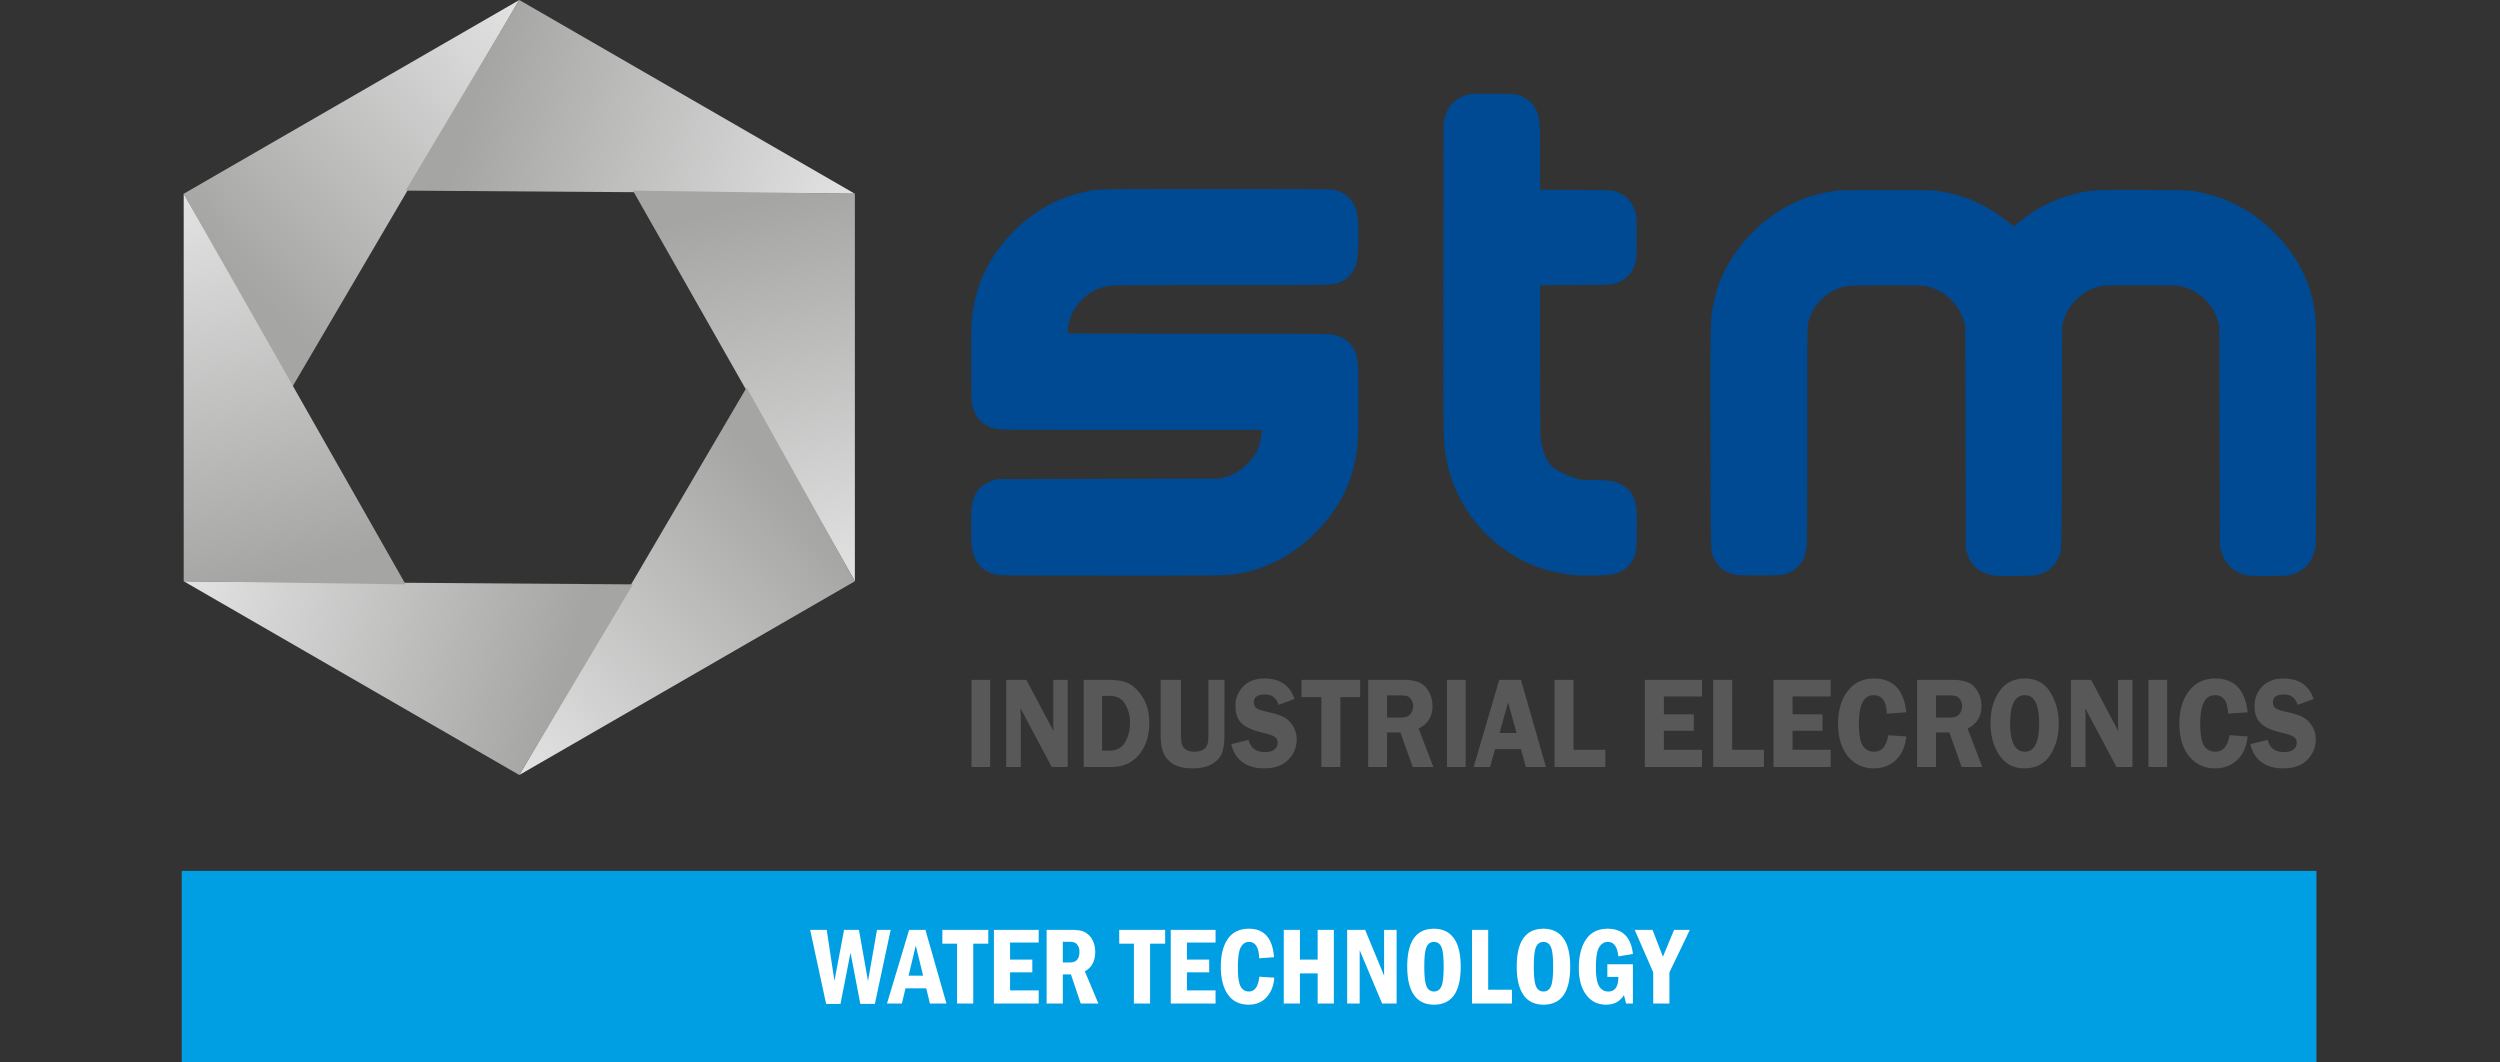 <svg width="200" height="85" xmlns:xlink="http://www.w3.org/1999/xlink" xmlns="http://www.w3.org/2000/svg"><rect width="100%" height="100%" fill="#333333" stroke="none"/><defs><linearGradient id="a"><stop style="stop-color:#a5a5a4;stop-opacity:1" offset="0"/><stop style="stop-color:#e3e3e3;stop-opacity:1" offset="1"/></linearGradient><linearGradient xlink:href="#a" id="b" x1="-256.887" y1="1652.609" x2="190.358" y2="1226.246" gradientUnits="userSpaceOnUse" gradientTransform="translate(31.789 -62.835) scale(.051)"/><linearGradient xlink:href="#a" id="c" gradientUnits="userSpaceOnUse" x1="-256.887" y1="1652.609" x2="190.358" y2="1226.246" gradientTransform="rotate(59.999 80.061 89.948) scale(.051)"/><linearGradient xlink:href="#a" id="d" gradientUnits="userSpaceOnUse" x1="-256.887" y1="1652.609" x2="190.358" y2="1226.246" gradientTransform="rotate(120.001 43.786 71.594) scale(.051)"/><linearGradient xlink:href="#a" id="e" gradientUnits="userSpaceOnUse" x1="-256.887" y1="1652.609" x2="190.358" y2="1226.246" gradientTransform="rotate(180 25.648 62.417) scale(.051)"/><linearGradient xlink:href="#a" id="f" gradientUnits="userSpaceOnUse" x1="-256.887" y1="1652.609" x2="190.358" y2="1226.246" gradientTransform="rotate(-120.001 7.51 53.24) scale(.051)"/><linearGradient xlink:href="#a" id="g" gradientUnits="userSpaceOnUse" x1="-256.887" y1="1652.609" x2="190.358" y2="1226.246" gradientTransform="rotate(-59.999 -28.767 34.888) scale(.051)"/></defs><path style="fill:#009fe3;fill-opacity:1" d="M14.539 69.672h170.777V85H14.539Z"/><path style="fill:#004993" d="M159.72 46.07a3.657 3.657 0 0 1-1.137-.313c-.598-.286-.99-.777-1.223-1.536l-.096-.312-.022-8.913-.022-8.914-.094-.333c-.397-1.409-1.5-2.47-2.957-2.844-.253-.065-.568-.072-3.238-.072-3.261 0-3.22-.003-3.924.269-.962.37-1.888 1.32-2.222 2.276-.214.611-.206.234-.207 9.382 0 5.154-.016 8.673-.04 8.9-.111 1.039-.512 1.707-1.243 2.073-.561.28-.735.3-2.61.3-1.49 0-1.698-.008-1.958-.076-.766-.203-1.253-.578-1.558-1.2-.338-.689-.31.113-.327-9.532-.015-8.697-.005-9.427.138-10.393a13.49 13.49 0 0 1 .538-2.127c1.141-3.1 3.947-5.842 7.07-6.908.6-.205 1.328-.383 2.011-.493.573-.092.648-.093 4.311-.093 3.657 0 3.739.001 4.277.092 2.117.356 3.79 1.11 5.466 2.464.293.237.45.338.484.313.027-.02.245-.195.483-.388a11.451 11.451 0 0 1 4.327-2.168c1.296-.323 1.638-.343 5.623-.324 2.954.014 3.497.026 3.866.085 2.588.419 4.683 1.49 6.527 3.34 1.651 1.655 2.707 3.589 3.118 5.71.222 1.147.214.768.214 10.286 0 8.43-.004 8.89-.076 9.226-.25 1.166-.939 1.9-2.023 2.154-.273.064-.521.074-1.796.074-1.652 0-1.767-.015-2.374-.301-.238-.112-.387-.223-.625-.465-.352-.356-.555-.718-.715-1.275l-.096-.333-.023-8.81-.022-8.81-.09-.337a3.752 3.752 0 0 0-.933-1.66 4.014 4.014 0 0 0-1.932-1.156c-.373-.095-.39-.095-3.332-.095-2.94 0-2.96 0-3.33.095a4.033 4.033 0 0 0-2.865 2.779l-.094.333-.022 8.914c-.025 10.01.007 9.074-.336 9.795-.295.618-.833 1.035-1.584 1.227-.318.08-.477.09-1.745.1-.768.006-1.47.003-1.562-.006zm-80.003-.098c-1.18-.249-1.843-1.032-1.99-2.354-.055-.498-.054-2.46.002-2.97.08-.724.3-1.233.705-1.633.27-.266.602-.455 1.042-.59l.312-.096 8.914-.023 8.913-.022.347-.093c.708-.189 1.27-.519 1.822-1.07.382-.38.68-.81.862-1.241.144-.344.28-.956.28-1.27v-.218H90.562c-9.02 0-10.413-.008-10.724-.063-1.124-.196-1.758-.763-2.036-1.822-.087-.332-.09-.436-.107-3.093-.018-2.911.012-3.787.16-4.69.329-2.018 1.14-3.784 2.469-5.372 1.725-2.063 3.905-3.431 6.327-3.972 1.207-.27.493-.253 10.653-.253 8.677 0 9.242.005 9.497.074 1.139.308 1.723 1.074 1.833 2.402.09 1.074.035 2.866-.103 3.397-.201.774-.718 1.36-1.42 1.609-.583.206-.294.2-9.44.202-5.928 0-8.667.015-8.892.046-1.172.163-2.194.852-2.836 1.913-.307.508-.51 1.177-.51 1.684v.23l10.507.013c9.763.011 10.527.017 10.797.084.912.224 1.506.772 1.769 1.631.138.453.168 1.082.168 3.543-.001 3.285-.051 4.033-.353 5.29-.524 2.186-1.635 4.025-3.454 5.722-1.588 1.481-3.44 2.45-5.466 2.86-1.14.231-.922.227-10.49.224-8.399-.002-8.848-.006-9.193-.079zm46.41.055c-2.344-.224-4.169-.892-5.867-2.146-2.58-1.904-4.174-4.553-4.648-7.721-.146-.98-.153-1.608-.14-14.098l.013-12.308.092-.325c.155-.545.325-.85.654-1.176.335-.332.648-.513 1.13-.652.322-.094.38-.096 2.039-.096 1.503 0 1.74.009 1.979.073.872.238 1.46.825 1.682 1.68.127.49.15 1.01.15 3.462v2.466l2.843.014c2.577.014 2.866.022 3.093.09.9.266 1.432.803 1.695 1.713.093.321.096.384.096 1.956 0 1.427-.009 1.664-.076 1.95-.175.746-.598 1.305-1.203 1.59-.633.3-.495.288-3.626.303l-2.822.014v6.014c0 4.025.015 6.122.045 6.34.074.545.2.97.418 1.422.305.63.568.88 1.296 1.231.997.482 1.547.62 2.323.583.595-.028 1.486.036 1.854.133.56.149 1.061.489 1.36.923.178.259.356.773.411 1.19.031.23.041.86.03 1.806-.02 1.609-.037 1.737-.303 2.29-.269.559-.822.987-1.498 1.161a5.814 5.814 0 0 1-.75.104c-.464.037-1.938.046-2.27.014z"/><path style="fill:#fff;fill-opacity:1" d="M99.912 74.299c-.742 0-1.303.268-1.68.806-.377.539-.566 1.284-.566 2.237 0 .944.19 1.686.57 2.224.38.539.933.807 1.659.807.595 0 1.074-.2 1.437-.6.363-.403.566-.923.61-1.562l-1.198-.074c-.083.788-.36 1.183-.832 1.183-.293 0-.515-.135-.662-.406-.147-.273-.219-.773-.219-1.498 0-.812.078-1.359.237-1.64.16-.283.377-.424.648-.424.515 0 .789.437.82 1.312l1.184-.086c-.11-1.52-.779-2.28-2.008-2.28zm14.803 0c-1.425 0-2.137 1.012-2.137 3.035 0 .993.181 1.748.541 2.266.36.515.894.773 1.602.773 1.424 0 2.136-1.013 2.136-3.039 0-1.01-.183-1.769-.548-2.275-.366-.507-.898-.76-1.594-.76zm8.76 0c-1.425 0-2.137 1.012-2.137 3.035 0 .993.181 1.748.54 2.266.36.515.894.773 1.602.773 1.425 0 2.137-1.013 2.137-3.039 0-1.01-.183-1.769-.549-2.275-.365-.507-.897-.76-1.593-.76zm5.129 0c-.757 0-1.329.282-1.717.85-.386.564-.58 1.332-.58 2.302 0 .892.196 1.603.588 2.133.394.527.927.789 1.597.789.633 0 1.107-.254 1.424-.764l.17.674h.547V77.14h-2.045v1.015h.88c-.002.777-.267 1.166-.794 1.166a.819.819 0 0 1-.748-.431c-.17-.288-.254-.785-.254-1.49 0-.795.087-1.335.26-1.62.175-.285.408-.427.699-.427.478 0 .757.386.838 1.158l1.164-.192c-.147-1.347-.824-2.02-2.03-2.02zm-63.792.09 1.278 5.924h1.148l.803-4.098.785 4.097h1.162l1.266-5.923H70.16l-.72 4.09-.725-4.09h-1.188l-.773 4.08-.617-4.08h-1.325zm7.918 0-1.771 5.894h1.191l.29-1.219h1.658l.295 1.22h1.324l-1.684-5.895H72.73zm2.659 0v1.105h1.174v4.79h1.296v-4.79h1.204V74.39h-3.674zm4.123 0v5.894h3.584V79.23h-2.29v-1.446h1.78v-1.015h-1.78V75.4h2.29V74.39h-3.584zm4.218 0v5.894h1.295v-2.332h.649l.785 2.332h1.412l-1.084-2.578c.553-.3.828-.818.828-1.555 0-.313-.055-.595-.168-.845a1.415 1.415 0 0 0-.457-.596 1.344 1.344 0 0 0-.584-.268 4.911 4.911 0 0 0-.824-.052H83.73zm5.807 0v1.105h1.174v4.79h1.295v-4.79h1.205V74.39h-3.674zm4.123 0v5.894h3.584V79.23h-2.289v-1.446h1.78v-1.015h-1.78V75.4h2.29V74.39H93.66zm9.041 0v5.894h1.295v-2.41h1.416v2.41h1.295V74.39h-1.295v2.379h-1.416v-2.38h-1.295zm5.072 0v5.894h1.002v-4.265l1.795 4.265h1.159V74.39h-1.002v3.662l-1.516-3.662h-1.438zm9.987 0v5.894h3.195v-1.105h-1.9v-4.79h-1.295zm13.015 0 1.483 3.402v2.492h1.295v-2.492l1.635-3.402h-1.264l-.89 2.15-.833-2.15h-1.426zm-45.75.955h.518c.193 0 .34.022.437.068.101.043.187.13.262.256a.913.913 0 0 1 .113.478c0 .567-.253.85-.76.85h-.57v-1.652zm29.69.008c.27 0 .468.133.592.398.123.262.185.79.185 1.584 0 .8-.063 1.332-.19 1.594-.123.262-.32.392-.587.392-.27 0-.466-.136-.59-.41-.12-.273-.182-.799-.182-1.576 0-.792.062-1.32.186-1.584.124-.265.318-.398.586-.398zm8.76 0c.27 0 .468.133.591.398.124.262.186.79.186 1.584 0 .8-.063 1.332-.19 1.594-.123.262-.32.392-.587.392-.27 0-.466-.136-.59-.41-.121-.273-.182-.799-.182-1.576 0-.792.062-1.32.186-1.584.123-.265.318-.398.586-.398zm-50.215.298.592 2.405h-1.166l.574-2.405z"/><path style="fill:#595858;fill-opacity:1;stroke-width:.958" d="M101.14 54.281c-.708 0-1.27.213-1.685.639-.412.426-.62.948-.62 1.568 0 .613.174 1.08.52 1.4.347.317.928.567 1.743.75.437.1.733.205.886.317a.557.557 0 0 1 .229.477c0 .2-.083.373-.252.52-.169.142-.426.214-.77.214-.711 0-1.144-.324-1.3-.975l-1.387.342c.147.64.45 1.124.908 1.451.462.324 1.022.485 1.678.485.874 0 1.531-.23 1.974-.69.447-.46.67-1.004.67-1.634a1.96 1.96 0 0 0-.312-1.088 1.867 1.867 0 0 0-.764-.711c-.303-.147-.78-.29-1.433-.434-.39-.085-.642-.185-.754-.3a.595.595 0 0 1-.164-.425c0-.418.297-.628.89-.628.556 0 .918.276 1.09.828l1.275-.465c-.359-1.093-1.166-1.64-2.421-1.64zm48.772 0c-.887 0-1.586.335-2.098 1.006-.512.671-.767 1.534-.767 2.586 0 1.124.263 2.004.79 2.64.532.637 1.22.956 2.065.956.69 0 1.274-.216 1.748-.649.478-.436.762-1.072.856-1.906l-1.451-.096c-.138.879-.515 1.317-1.133 1.317a1.02 1.02 0 0 1-.89-.465c-.213-.313-.32-.906-.32-1.781 0-1.516.392-2.274 1.173-2.274.68 0 1.03.493 1.053 1.477l1.568-.108c-.194-1.801-1.058-2.703-2.594-2.703zm12.088 0c-.884 0-1.565.34-2.043 1.022-.478.68-.715 1.53-.715 2.549 0 1 .236 1.855.707 2.56.472.705 1.138 1.057 2 1.057.9 0 1.583-.347 2.051-1.041.468-.695.701-1.55.701-2.56 0-.937-.228-1.768-.683-2.493-.453-.729-1.125-1.094-2.018-1.094zm15.217 0c-.887 0-1.588.335-2.1 1.006s-.767 1.534-.767 2.586c0 1.124.263 2.004.79 2.64.531.637 1.22.956 2.067.956.69 0 1.272-.216 1.746-.649.478-.436.764-1.072.858-1.906l-1.452-.096c-.137.879-.516 1.317-1.134 1.317-.381 0-.677-.155-.89-.465-.211-.313-.317-.906-.317-1.781 0-1.516.389-2.274 1.17-2.274.68 0 1.032.493 1.054 1.477l1.569-.108c-.194-1.801-1.058-2.703-2.594-2.703zm5.451 0c-.709 0-1.272.213-1.688.639-.412.426-.617.948-.617 1.568 0 .613.173 1.08.52 1.4.346.317.927.567 1.742.75.437.1.732.205.885.317.153.112.23.272.23.477 0 .2-.085.373-.254.52-.168.142-.424.214-.767.214-.712 0-1.147-.324-1.303-.975l-1.385.342c.147.64.45 1.124.908 1.451.463.324 1.02.485 1.676.485.874 0 1.533-.23 1.977-.69.446-.46.67-1.004.67-1.634a1.96 1.96 0 0 0-.315-1.088c-.206-.327-.459-.565-.761-.711-.303-.147-.782-.29-1.434-.434-.39-.085-.642-.185-.754-.3a.595.595 0 0 1-.164-.425c0-.418.295-.628.889-.628.555 0 .92.276 1.091.828l1.274-.465c-.36-1.093-1.165-1.64-2.42-1.64zm-104.95.108v6.972h1.495V54.39h-1.494zm2.778 0v6.972h1.166v-4.173c0-.082-.005-.182-.017-.301a5.024 5.024 0 0 1-.01-.235l2.506 4.71h1.277v-6.973h-1.156v3.648c0 .106.008.26.027.465l-2.178-4.113h-1.615zm6.201 0v6.972h2.201c.95 0 1.695-.332 2.235-1 .54-.67.81-1.506.81-2.504 0-.793-.155-1.449-.464-1.966-.31-.521-.659-.9-1.05-1.139-.39-.242-.982-.363-1.779-.363h-1.953zm6.155 0v4.341c0 .702.09 1.236.271 1.6.181.364.452.644.814.842.366.197.856.297 1.471.297.615 0 1.119-.108 1.512-.326.396-.222.67-.504.816-.844.147-.344.22-.867.22-1.569V54.39h-1.284v4.341c0 .396-.029.678-.088.848a.736.736 0 0 1-.352.404c-.174.103-.402.153-.683.153-.253 0-.468-.05-.643-.153a.778.778 0 0 1-.345-.423c-.057-.177-.084-.454-.084-.829V54.39h-1.625zm11.267 0v1.379h1.592v5.593h1.518v-5.593h1.584v-1.38h-4.694zm5.334 0v6.972h1.508v-2.763h1.072l.985 2.763h1.652l-1.18-3.08c.74-.364 1.11-.965 1.11-1.802 0-.43-.103-.82-.309-1.17-.206-.351-.466-.592-.781-.721-.312-.133-.728-.2-1.246-.2h-2.81zm6.305 0v6.972h1.494V54.39h-1.494zm4.181 0-2.046 6.972h1.31l.404-1.435h2.069l.39 1.435h1.61l-2-6.972h-1.737zm4.426 0v6.972h4.06v-1.379h-2.542V54.39h-1.518zm7.22 0v6.972h4.573v-1.379h-3.049v-1.521h2.397v-1.315h-2.397v-1.43h3.05V54.39h-4.573zm5.472 0v6.972h4.06v-1.379h-2.543V54.39h-1.517zm4.824 0v6.972h4.57v-1.379h-3.049v-1.521h2.399v-1.315h-2.399v-1.43h3.05V54.39h-4.571zm11.488 0v6.972h1.508v-2.763h1.072l.983 2.763h1.654l-1.18-3.08c.74-.364 1.11-.965 1.11-1.802 0-.43-.103-.82-.309-1.17-.206-.351-.468-.592-.783-.721-.312-.133-.728-.2-1.246-.2h-2.809zm12.307 0v6.972h1.166v-4.173c0-.082-.005-.182-.018-.301a6.25 6.25 0 0 1-.01-.235l2.506 4.71h1.278v-6.973h-1.157v3.648c0 .106.009.26.028.465l-2.178-4.113h-1.615zm6.201 0v6.972h1.494V54.39h-1.494zm-9.887 1.226c.762 0 1.143.753 1.143 2.262 0 1.505-.381 2.258-1.143 2.258-.787 0-1.18-.753-1.18-2.262 0-1.505.393-2.258 1.18-2.258zm-51.03.016h.886c.343 0 .578.017.703.055.125.034.241.128.347.28a.894.894 0 0 1 .159.522.966.966 0 0 1-.159.547.752.752 0 0 1-.367.307c-.134.044-.35.066-.65.066h-.918v-1.777zm43.917 0h.885c.343 0 .578.017.703.055.125.034.24.128.346.28.106.154.16.328.16.522a.968.968 0 0 1-.16.547.748.748 0 0 1-.366.307c-.134.044-.35.066-.65.066h-.918v-1.777zm-66.709.04h.633c.315 0 .584.073.808.22.225.143.413.395.563.755.153.358.23.748.23 1.17 0 .6-.133 1.123-.398 1.569-.265.442-.672.664-1.219.664h-.617v-4.377zm32.478.52.68 2.448h-1.36l.68-2.448z"/><path style="fill:url(#b);fill-opacity:1;stroke:none;stroke-width:.051px;stroke-linecap:butt;stroke-linejoin:miter;stroke-opacity:1" d="m14.696 15.5 8.66 15.5L41.543 0Z"/><path style="fill:url(#c);fill-opacity:1;stroke:none;stroke-width:.051px;stroke-linecap:butt;stroke-linejoin:miter;stroke-opacity:1" d="m41.543 0-9.094 15.25 35.94.25z"/><path style="fill:url(#d);fill-opacity:1;stroke:none;stroke-width:.051px;stroke-linecap:butt;stroke-linejoin:miter;stroke-opacity:1" d="m68.39 15.5-17.754-.25L68.39 46.5z"/><path style="fill:url(#e);fill-opacity:1;stroke:none;stroke-width:.051px;stroke-linecap:butt;stroke-linejoin:miter;stroke-opacity:1" d="M68.39 46.5 59.73 31 41.543 62Z"/><path style="fill:url(#f);fill-opacity:1;stroke:none;stroke-width:.051px;stroke-linecap:butt;stroke-linejoin:miter;stroke-opacity:1" d="m41.543 62 9.093-15.25-35.94-.25Z"/><path style="fill:url(#g);fill-opacity:1;stroke:none;stroke-width:.051px;stroke-linecap:butt;stroke-linejoin:miter;stroke-opacity:1" d="m14.696 46.5 17.753.25L14.696 15.5Z"/></svg>